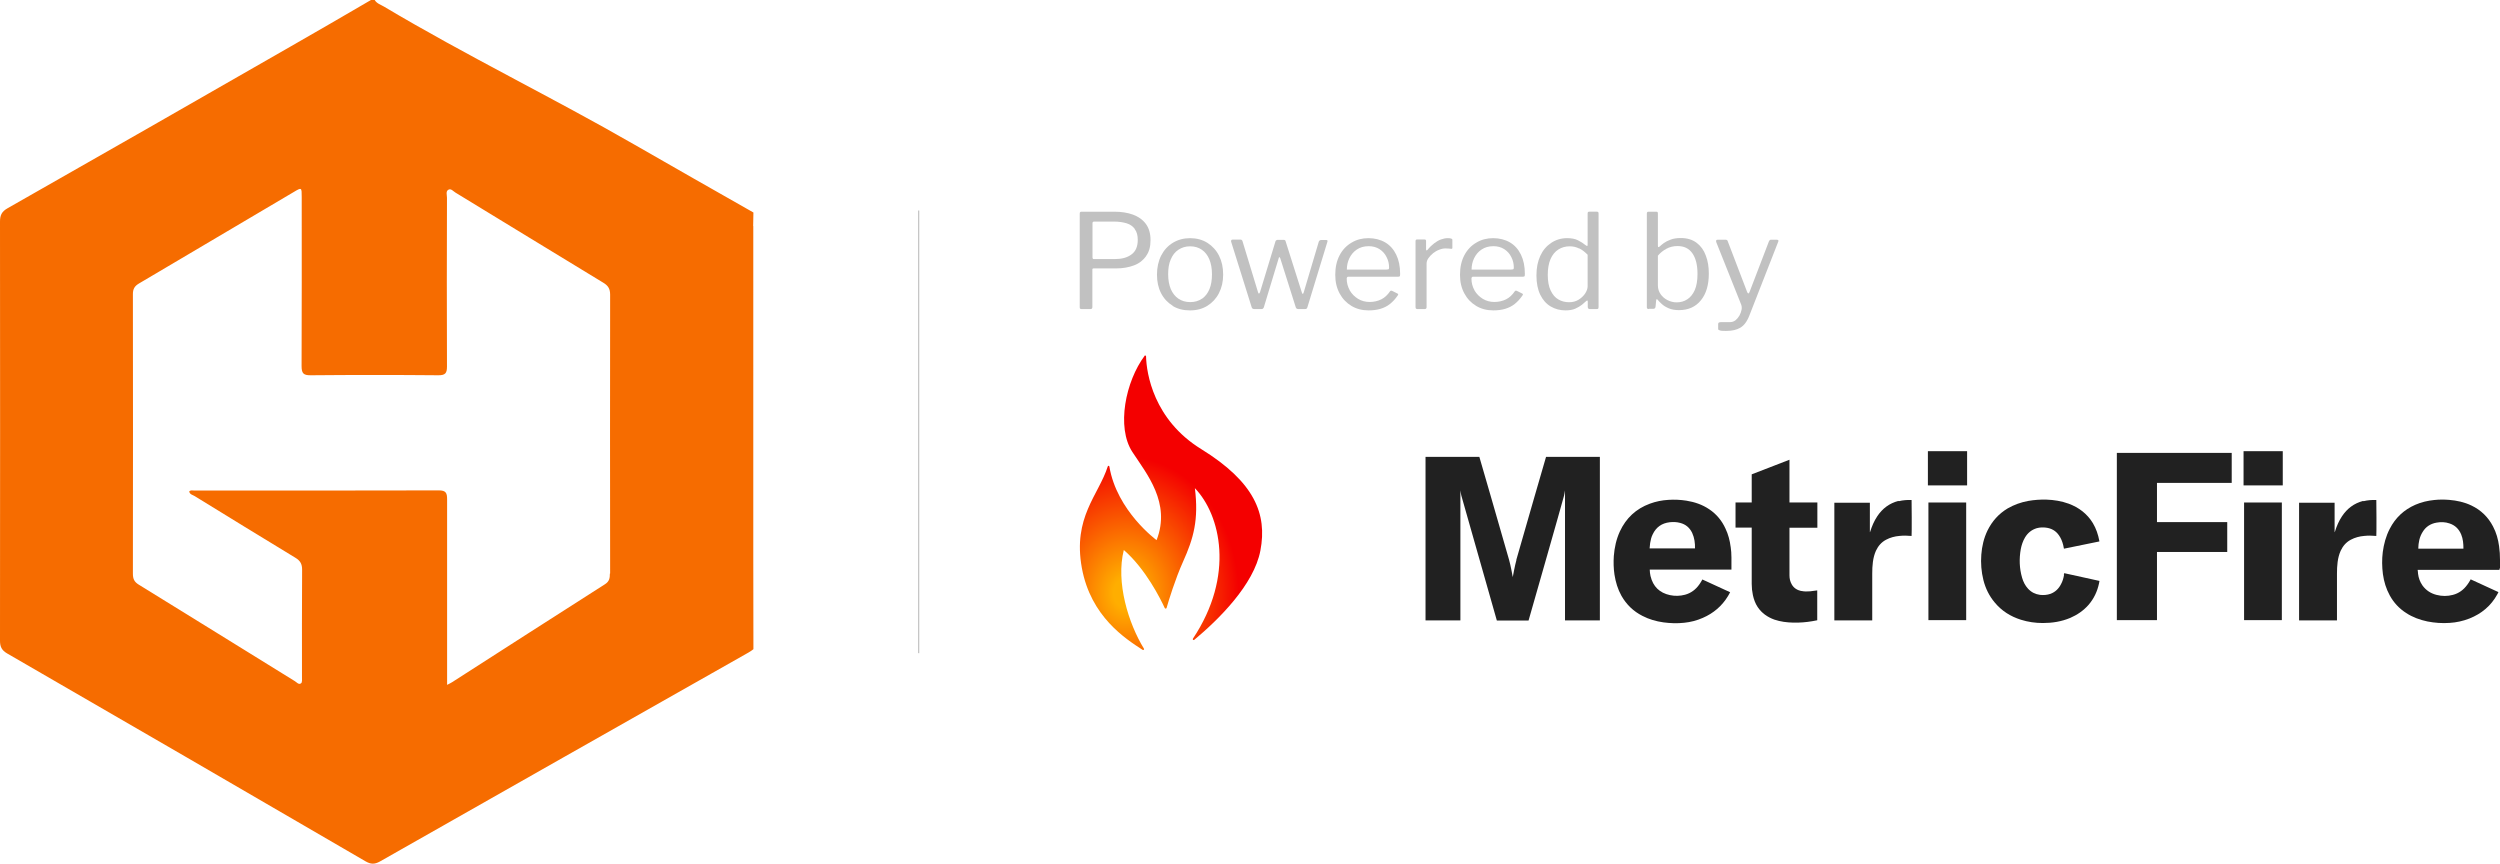 <?xml version="1.0" encoding="UTF-8"?><svg id="Layer_2" xmlns="http://www.w3.org/2000/svg" xmlns:xlink="http://www.w3.org/1999/xlink" viewBox="0 0 190 65.64"><defs><style>.cls-1,.cls-2{fill:none;}.cls-3{clip-path:url(#clippath);}.cls-4{fill:#c1c1c1;}.cls-5{fill:#f66c00;}.cls-6{fill:#212121;}.cls-2{stroke:#c1c1c1;stroke-miterlimit:10;stroke-width:.09px;}.cls-7{fill:url(#radial-gradient);}</style><clipPath id="clippath"><path class="cls-1" d="M87.05,27s-.04,0-.05,.03c-1.46,1.95-2.17,5.44-.94,7.32,1.1,1.68,2.94,3.87,1.84,6.7,0,0-3.02-2.2-3.59-5.6-.01-.06-.1-.07-.12,0-.7,2.19-2.67,3.86-1.97,7.71,.68,3.72,3.34,5.4,4.62,6.23,.06,.04,.14-.03,.1-.09-1.18-1.92-2.15-5.05-1.53-7.5,1.67,1.45,2.8,3.74,3.11,4.41,.03,.06,.12,.06,.14-.01,.16-.56,.66-2.2,1.25-3.51,.8-1.77,1.2-3.19,.9-5.59,1.95,2.03,3.05,6.64-.15,11.44-.04,.06,.04,.14,.1,.09,1.85-1.54,4.54-4.19,5.03-6.79,.53-2.78-.45-5.21-4.5-7.71-3.62-2.23-4.16-5.76-4.19-7.04,0-.04-.03-.06-.06-.06h0Z"/></clipPath><radialGradient id="radial-gradient" cx="-2002" cy="533.33" fx="-2002" fy="533.33" r="1.4" gradientTransform="translate(19224.69 -6120.21) scale(9.56 11.56)" gradientUnits="userSpaceOnUse"><stop offset="0" stop-color="#ffae00"/><stop offset=".07" stop-color="#ffae00"/><stop offset=".64" stop-color="#f40000"/><stop offset="1" stop-color="#f40000"/></radialGradient></defs><g id="Layer_1-2"><line class="cls-2" x1="69.82" y1="16" x2="69.82" y2="49.64"/><g><path class="cls-4" d="M87.11,19.46c-.23,.32-.53,.56-.93,.71s-.85,.23-1.37,.23h-1.7c-.06,0-.09,.03-.09,.09v2.85c0,.1-.05,.15-.15,.15h-.68s-.08-.01-.1-.03c-.02-.02-.03-.05-.03-.1v-7.13c0-.09,.04-.14,.12-.14h2.51c.53,0,.99,.07,1.41,.22,.41,.15,.74,.38,.98,.7s.36,.73,.36,1.24-.11,.9-.34,1.21h0Zm-.86-2.05c-.15-.21-.36-.36-.63-.44s-.59-.13-.96-.13h-1.5c-.09,0-.13,.04-.13,.12v2.59c0,.09,.03,.14,.09,.14h1.6c.53,0,.95-.11,1.27-.35,.32-.23,.48-.6,.48-1.11,0-.34-.07-.61-.23-.82h0Z"/><path class="cls-4" d="M89.13,23.24c-.38-.23-.68-.55-.89-.96-.21-.41-.31-.88-.31-1.41s.11-1.04,.32-1.45c.21-.41,.51-.74,.89-.97s.82-.35,1.31-.35,.94,.12,1.32,.36c.37,.24,.67,.56,.88,.98s.31,.89,.31,1.43-.11,1-.32,1.41c-.21,.41-.51,.73-.88,.96s-.81,.35-1.32,.35-.94-.11-1.32-.34h0Zm2.23-.54c.24-.17,.43-.41,.56-.73,.13-.31,.19-.69,.19-1.13s-.07-.81-.2-1.13c-.13-.31-.32-.56-.57-.73-.25-.17-.54-.26-.89-.26s-.63,.09-.89,.26-.45,.42-.58,.73c-.14,.31-.2,.69-.2,1.13s.07,.81,.2,1.13c.14,.32,.33,.56,.58,.73s.55,.26,.9,.26,.64-.09,.89-.26h0Z"/><path class="cls-4" d="M100.88,18.25s.02,.07,.01,.1l-1.53,5.01s-.03,.08-.06,.1c-.03,.02-.07,.03-.13,.03h-.48c-.11,0-.18-.04-.21-.13l-1.18-3.73c-.03-.06-.05-.09-.07-.09s-.04,.03-.05,.09l-1.13,3.73s-.04,.08-.07,.1-.07,.03-.13,.03h-.51c-.11,0-.18-.04-.21-.13l-1.57-5.01s0-.07,.02-.1c.02-.03,.05-.04,.1-.04h.59s.07,0,.1,.03,.05,.04,.06,.09l1.18,3.88c.02,.07,.04,.1,.07,.1,.03,0,.05-.04,.08-.1l1.18-3.88s.03-.06,.06-.07,.05-.03,.09-.03h.47s.07,0,.1,.03c.03,.02,.04,.04,.05,.09l1.23,3.88c.02,.07,.04,.1,.07,.1,.03,0,.05-.04,.07-.1l1.15-3.87s.04-.07,.07-.09c.03-.01,.06-.03,.1-.03h.4s.07,.01,.09,.04h0Z"/><path class="cls-4" d="M102.58,22.07c.16,.27,.37,.48,.63,.64,.26,.16,.56,.24,.88,.24s.63-.07,.89-.2,.48-.34,.67-.62c.03-.03,.05-.04,.07-.04,.01,0,.04,0,.07,.01l.42,.21c.06,.03,.07,.08,.02,.14-.18,.27-.38,.48-.59,.65s-.46,.29-.72,.37c-.27,.08-.57,.12-.9,.12-.49,0-.93-.11-1.31-.34-.38-.23-.68-.54-.9-.95-.22-.41-.33-.87-.33-1.41,0-.58,.11-1.07,.33-1.49s.53-.74,.91-.96c.38-.23,.81-.34,1.28-.34s.91,.11,1.27,.32,.64,.52,.84,.93c.2,.41,.3,.89,.3,1.47,0,.05,0,.09-.01,.14s-.06,.07-.13,.07h-3.82s-.05,.01-.07,.04c-.01,.03-.03,.07-.03,.1,0,.33,.08,.62,.23,.89h0Zm2.82-1.59c.07,0,.12,0,.14-.03,.02-.01,.03-.06,.03-.11,0-.29-.06-.55-.19-.8-.12-.25-.3-.45-.53-.6s-.51-.23-.83-.23c-.36,0-.66,.09-.91,.26s-.43,.39-.56,.66-.19,.56-.19,.86h3.03Z"/><path class="cls-4" d="M107.61,23.45s-.03-.06-.03-.1v-5.02c0-.09,.04-.13,.11-.13h.58c.07,0,.11,.04,.11,.11v.65s.01,.06,.03,.07,.04,0,.08-.04c.17-.21,.34-.37,.51-.5,.17-.13,.34-.23,.51-.29s.34-.1,.52-.1c.23,0,.35,.04,.35,.13v.6c0,.07-.03,.09-.09,.08-.06,0-.13-.01-.2-.02-.08,0-.16-.01-.24-.01-.14,0-.3,.03-.47,.1-.17,.06-.32,.15-.46,.26-.14,.11-.26,.24-.36,.38s-.14,.28-.14,.42v3.3c0,.1-.05,.15-.15,.15h-.55s-.08-.01-.1-.03h0Z"/><path class="cls-4" d="M112.06,22.07c.16,.27,.37,.48,.63,.64,.26,.16,.56,.24,.88,.24s.63-.07,.89-.2,.48-.34,.67-.62c.03-.03,.05-.04,.07-.04,.01,0,.04,0,.07,.01l.42,.21c.06,.03,.07,.08,.02,.14-.18,.27-.38,.48-.59,.65s-.46,.29-.72,.37c-.27,.08-.57,.12-.9,.12-.49,0-.93-.11-1.31-.34-.38-.23-.68-.54-.9-.95-.22-.41-.33-.87-.33-1.41,0-.58,.11-1.07,.33-1.49s.53-.74,.91-.96c.38-.23,.81-.34,1.28-.34s.91,.11,1.27,.32,.64,.52,.84,.93c.2,.41,.3,.89,.3,1.47,0,.05,0,.09-.01,.14s-.06,.07-.13,.07h-3.82s-.05,.01-.07,.04c-.01,.03-.03,.07-.03,.1,0,.33,.08,.62,.23,.89h0Zm2.82-1.59c.07,0,.12,0,.14-.03,.02-.01,.03-.06,.03-.11,0-.29-.06-.55-.19-.8-.12-.25-.3-.45-.53-.6s-.51-.23-.83-.23c-.36,0-.66,.09-.91,.26s-.43,.39-.56,.66-.19,.56-.19,.86h3.03Z"/><path class="cls-4" d="M120.71,23.45s-.04-.06-.04-.1v-.42c0-.05-.01-.08-.03-.09s-.06,.01-.1,.05c-.07,.07-.18,.16-.31,.27-.14,.11-.31,.21-.51,.3-.21,.09-.45,.13-.74,.13-.42,0-.79-.1-1.13-.3s-.6-.5-.79-.89-.29-.88-.29-1.47,.1-1.06,.29-1.48,.47-.75,.83-.99c.36-.24,.76-.36,1.21-.36,.33,0,.6,.05,.82,.16s.41,.23,.58,.37c.06,.05,.1,.07,.13,.06s.03-.05,.03-.13v-2.34c0-.09,.04-.13,.11-.13h.61c.07,0,.11,.04,.11,.13v7.11c0,.06-.01,.1-.03,.13-.02,.02-.06,.03-.13,.03h-.51s-.08-.01-.1-.03h0Zm-.69-4.56c-.21-.11-.45-.17-.72-.17-.32,0-.61,.08-.86,.24-.26,.16-.46,.41-.6,.73-.14,.33-.21,.73-.21,1.2s.07,.88,.22,1.19,.34,.54,.59,.68c.24,.14,.51,.21,.81,.21,.27,0,.51-.06,.72-.19,.21-.13,.37-.28,.5-.47,.12-.19,.19-.37,.19-.55v-2.4c-.21-.21-.41-.37-.63-.48h0Z"/><path class="cls-4" d="M125.32,23.49c-.06,0-.1-.01-.13-.04s-.03-.07-.03-.12v-7.1c0-.09,.04-.14,.12-.14h.62c.07,0,.1,.05,.1,.14v2.44c0,.07,.01,.11,.04,.11,.03,0,.06-.01,.11-.06,.06-.06,.16-.14,.29-.24,.14-.1,.31-.19,.53-.27,.21-.08,.47-.12,.77-.12,.48,0,.88,.12,1.2,.36s.55,.56,.7,.97c.16,.41,.23,.87,.23,1.38,0,.85-.2,1.53-.6,2.02-.4,.5-.96,.75-1.67,.75-.31,0-.57-.05-.78-.14s-.39-.2-.53-.33-.24-.23-.31-.32c-.03-.03-.05-.05-.07-.04-.02,0-.03,.03-.04,.07l-.05,.5c-.01,.11-.07,.16-.18,.16h-.33Zm.68-1.79c0,.24,.07,.46,.2,.65s.31,.35,.53,.46,.45,.17,.69,.17c.3,0,.57-.07,.81-.23,.24-.15,.43-.39,.57-.7,.14-.32,.21-.73,.21-1.23,0-.68-.13-1.2-.39-1.57-.26-.37-.63-.55-1.13-.55-.31,0-.6,.07-.85,.21-.26,.14-.47,.32-.64,.52v2.25Z"/><path class="cls-4" d="M130.74,25.11c-.11-.01-.16-.05-.16-.11v-.39s.02-.08,.06-.1c.04-.02,.11-.03,.23-.03h.63c.14,0,.28-.05,.4-.14,.12-.1,.22-.22,.3-.36,.08-.15,.13-.29,.16-.44,.03-.15,.01-.28-.03-.39l-1.9-4.76s-.01-.09,0-.12,.05-.05,.1-.05h.62s.07,0,.1,.03c.03,.02,.05,.04,.06,.09l1.48,3.87c.03,.06,.06,.09,.09,.09s.06-.04,.09-.12l1.47-3.84s.04-.07,.06-.09c.02-.01,.04-.03,.08-.03h.47s.08,.01,.1,.04c.02,.03,.02,.07,0,.1l-2.19,5.6c-.09,.24-.2,.44-.31,.59-.11,.15-.24,.27-.39,.36-.14,.08-.3,.14-.47,.18s-.37,.06-.59,.06c-.19,0-.34,0-.45-.02h0Z"/></g><path class="cls-5" d="M57.24,17.18c0-.34,.01-.68,.02-1.03-3-1.71-6.01-3.41-9.01-5.14-6.29-3.62-12.83-6.79-19.07-10.51-.25-.15-.55-.23-.71-.51h-.26c-2.03,1.18-4.06,2.37-6.1,3.53C14.94,7.64,7.76,11.74,.57,15.83c-.44,.25-.57,.53-.57,1.01,.01,10.62,.01,21.23,0,31.85,0,.46,.13,.73,.54,.97,9.09,5.25,18.17,10.52,27.24,15.8,.4,.23,.69,.24,1.1,.01,9.33-5.3,18.67-10.59,28.01-15.88,.13-.07,.25-.16,.37-.25,0-2.33-.01-4.66-.01-7V17.18h0Zm-10.89,26.42c0,.34-.04,.59-.37,.8-3.88,2.47-7.74,4.96-11.61,7.44-.09,.06-.18,.1-.39,.21v-.87c0-4.41,0-8.82,0-13.23,0-.47-.08-.68-.62-.68-6.2,.02-12.41,.01-18.61,.01-.12,0-.26-.05-.37,.07,.04,.23,.26,.26,.41,.35,2.55,1.57,5.1,3.14,7.66,4.69,.38,.23,.51,.48,.51,.91-.02,2.72-.01,5.43-.01,8.15,0,.17,.03,.41-.07,.48-.18,.14-.34-.09-.5-.18-3.95-2.44-7.89-4.89-11.84-7.32-.34-.21-.44-.44-.44-.83,.01-7.08,.01-14.17,0-21.25,0-.39,.13-.61,.47-.81,3.92-2.31,7.84-4.63,11.76-6.95,.6-.36,.6-.35,.6,.38,0,4.28,.01,8.56-.01,12.84,0,.56,.13,.72,.71,.71,3.23-.03,6.46-.03,9.69,0,.51,0,.65-.15,.65-.65-.02-4.28-.01-8.56,0-12.84,0-.21-.1-.48,.09-.6,.21-.14,.39,.11,.56,.21,3.74,2.28,7.48,4.57,11.22,6.84,.37,.22,.53,.46,.53,.91-.01,7.06-.01,14.12,0,21.19h0Z"/><g class="cls-3"><rect class="cls-7" x="81.51" y="27" width="14.82" height="22.42"/></g><g><path class="cls-6" d="M131.53,41.57c-.06-.48-.18-.95-.39-1.39-.27-.6-.68-1.1-1.23-1.47-.53-.36-1.12-.56-1.75-.66-.45-.07-.91-.09-1.37-.06-.48,.03-.94,.12-1.4,.29-1.06,.39-1.81,1.1-2.28,2.11-.27,.59-.41,1.22-.46,1.87-.03,.47-.02,.94,.05,1.41,.09,.57,.25,1.11,.53,1.61,.38,.67,.91,1.18,1.6,1.53,.5,.26,1.03,.41,1.59,.49,.53,.07,1.05,.09,1.58,.03,.49-.05,.96-.17,1.41-.37,.81-.35,1.46-.9,1.92-1.66,.06-.09,.1-.19,.16-.29-.71-.33-1.41-.64-2.11-.97-.02,.04-.04,.06-.05,.09-.06,.1-.12,.21-.19,.3-.27,.38-.63,.65-1.08,.77-.38,.1-.76,.11-1.14,.03-.79-.17-1.29-.65-1.48-1.45-.04-.16-.05-.31-.06-.49h6.21s0-.06,0-.08v-.83c0-.28-.02-.56-.06-.83m-6.16,.13c.01-.14,.02-.27,.04-.4,.04-.24,.09-.47,.2-.68,.26-.54,.69-.84,1.29-.91,.27-.03,.53-.02,.79,.05,.43,.11,.73,.37,.92,.77,.17,.37,.22,.77,.21,1.17h-3.44Z"/><path class="cls-6" d="M190,43.21v-.66c0-.35-.02-.69-.07-1.04-.07-.52-.21-1.03-.46-1.5-.37-.71-.91-1.24-1.64-1.59-.54-.26-1.11-.38-1.7-.43-.37-.03-.75-.03-1.13,.01-.49,.05-.97,.16-1.43,.36-.87,.38-1.52,.99-1.95,1.83-.29,.56-.45,1.16-.53,1.77-.07,.56-.06,1.11,.01,1.67,.08,.57,.24,1.11,.52,1.62,.3,.55,.72,1,1.25,1.34,.49,.32,1.04,.52,1.61,.64,.56,.11,1.12,.15,1.69,.11,.51-.03,1.01-.14,1.5-.33,.93-.37,1.65-.97,2.13-1.85,.03-.05,.05-.1,.08-.16-.71-.32-1.41-.64-2.11-.97-.02,.03-.03,.06-.05,.09-.06,.1-.12,.21-.2,.31-.28,.39-.64,.66-1.1,.78-.41,.11-.83,.11-1.25,0-.43-.11-.79-.34-1.06-.71-.19-.27-.3-.57-.34-.9-.01-.09-.01-.19-.03-.29h6.22v-.1h0Zm-2.79-1.51h-3.41s-.01-.01-.01-.02c.01-.44,.09-.87,.33-1.25,.24-.4,.6-.63,1.06-.71,.33-.06,.66-.05,.98,.06,.43,.14,.72,.43,.89,.84,.14,.34,.17,.7,.17,1.06,0,0,0,.01-.01,.03"/><path class="cls-6" d="M156.87,43.68c-.04,.25-.11,.49-.23,.71-.17,.34-.43,.6-.8,.74-.26,.09-.53,.11-.8,.08-.36-.05-.66-.2-.91-.47-.22-.24-.36-.52-.45-.83-.21-.72-.23-1.45-.1-2.18,.06-.31,.16-.61,.32-.88,.21-.35,.5-.59,.9-.71,.23-.06,.46-.07,.69-.04,.41,.05,.74,.23,.98,.57,.16,.22,.26,.47,.33,.74,.02,.1,.04,.19,.06,.29,.9-.19,1.8-.37,2.69-.55v-.04c-.09-.48-.24-.93-.49-1.35-.43-.71-1.06-1.19-1.84-1.48-.55-.2-1.12-.29-1.7-.31-.46-.01-.92,.02-1.37,.1-.56,.1-1.08,.29-1.57,.57-.68,.41-1.18,.97-1.53,1.68-.28,.58-.42,1.19-.47,1.83-.05,.65,0,1.3,.16,1.94,.16,.63,.44,1.2,.86,1.7,.53,.64,1.2,1.06,1.99,1.31,.54,.17,1.1,.25,1.67,.25,.72,0,1.41-.11,2.08-.39,.53-.23,1-.55,1.38-.98,.42-.48,.68-1.04,.81-1.66,.01-.06,.02-.11,.03-.17-.9-.2-1.79-.39-2.68-.59-.01,.05-.02,.09-.03,.13"/><path class="cls-6" d="M179.6,38.07c-.69,.18-1.22,.58-1.61,1.17-.24,.36-.4,.74-.53,1.15,0,.01-.02,.05-.02,.05,0,0-.01,0-.01,0v-2.23h-2.7v8.94h2.88v-3.55c0-.3,.01-.6,.05-.89,.04-.3,.11-.58,.23-.85,.17-.36,.41-.65,.77-.84,.32-.17,.66-.26,1.02-.29,.29-.03,.58-.03,.88,0h.04c.02-.14,.01-2.67,0-2.73-.33-.01-.66,.01-.97,.09"/><polygon class="cls-6" points="170.55 47.13 173.42 47.13 173.42 38.19 170.55 38.19 170.55 47.13"/><rect class="cls-6" x="170.51" y="34.29" width="2.98" height="2.6"/><polygon class="cls-6" points="146.56 47.13 149.43 47.13 149.43 38.19 146.56 38.19 146.56 47.13"/><rect class="cls-6" x="146.52" y="34.29" width="2.98" height="2.6"/><path class="cls-6" d="M115.25,42.55c-.12,.42-.28,1.31-.28,1.31,0,0-.16-.9-.28-1.31-.6-2.12-2.26-7.83-2.26-7.83h-4.09v12.43h2.65v-9.88c.03,.16,.04,.28,.07,.39,.27,.97,2.7,9.5,2.7,9.5h2.41s2.44-8.52,2.7-9.5c.03-.11,.04-.23,.07-.39v9.88h2.65v-12.43h-4.09s-1.66,5.71-2.26,7.83"/><path class="cls-6" d="M144.28,38.07c-.69,.18-1.22,.58-1.61,1.17-.24,.36-.4,.74-.53,1.15,0,.01-.02,.05-.02,.05,0,0-.01,0-.01,0v-2.23h-2.7v8.94h2.88v-3.55c0-.3,.01-.6,.05-.89,.04-.3,.11-.58,.23-.85,.17-.36,.41-.65,.77-.84,.32-.17,.66-.26,1.02-.29,.29-.03,.58-.03,.88,0h.04c.02-.14,.01-2.67,0-2.73-.33-.01-.66,.01-.97,.09"/><path class="cls-6" d="M136.9,44.92c-.31-.07-.57-.22-.73-.51-.12-.21-.17-.44-.17-.68,0-1.18,0-3.62,0-3.62h2.12v-1.92h-2.12v-3.25l-2.87,1.11v2.14h-1.23v1.91h1.23v4.28c0,.29,.03,.57,.09,.85,.07,.32,.18,.63,.36,.9,.31,.47,.75,.77,1.27,.96,.47,.16,.96,.22,1.46,.23,.48,.01,.96-.03,1.43-.11,.12-.02,.24-.04,.37-.07v-2.27c-.19,.02-.36,.05-.54,.07-.23,.02-.45,.02-.68-.03"/><polygon class="cls-6" points="160.88 47.13 163.93 47.13 163.93 41.95 169.27 41.95 169.27 39.68 163.93 39.68 163.93 36.7 169.61 36.7 169.61 34.42 160.88 34.42 160.88 47.13"/></g></g></svg>